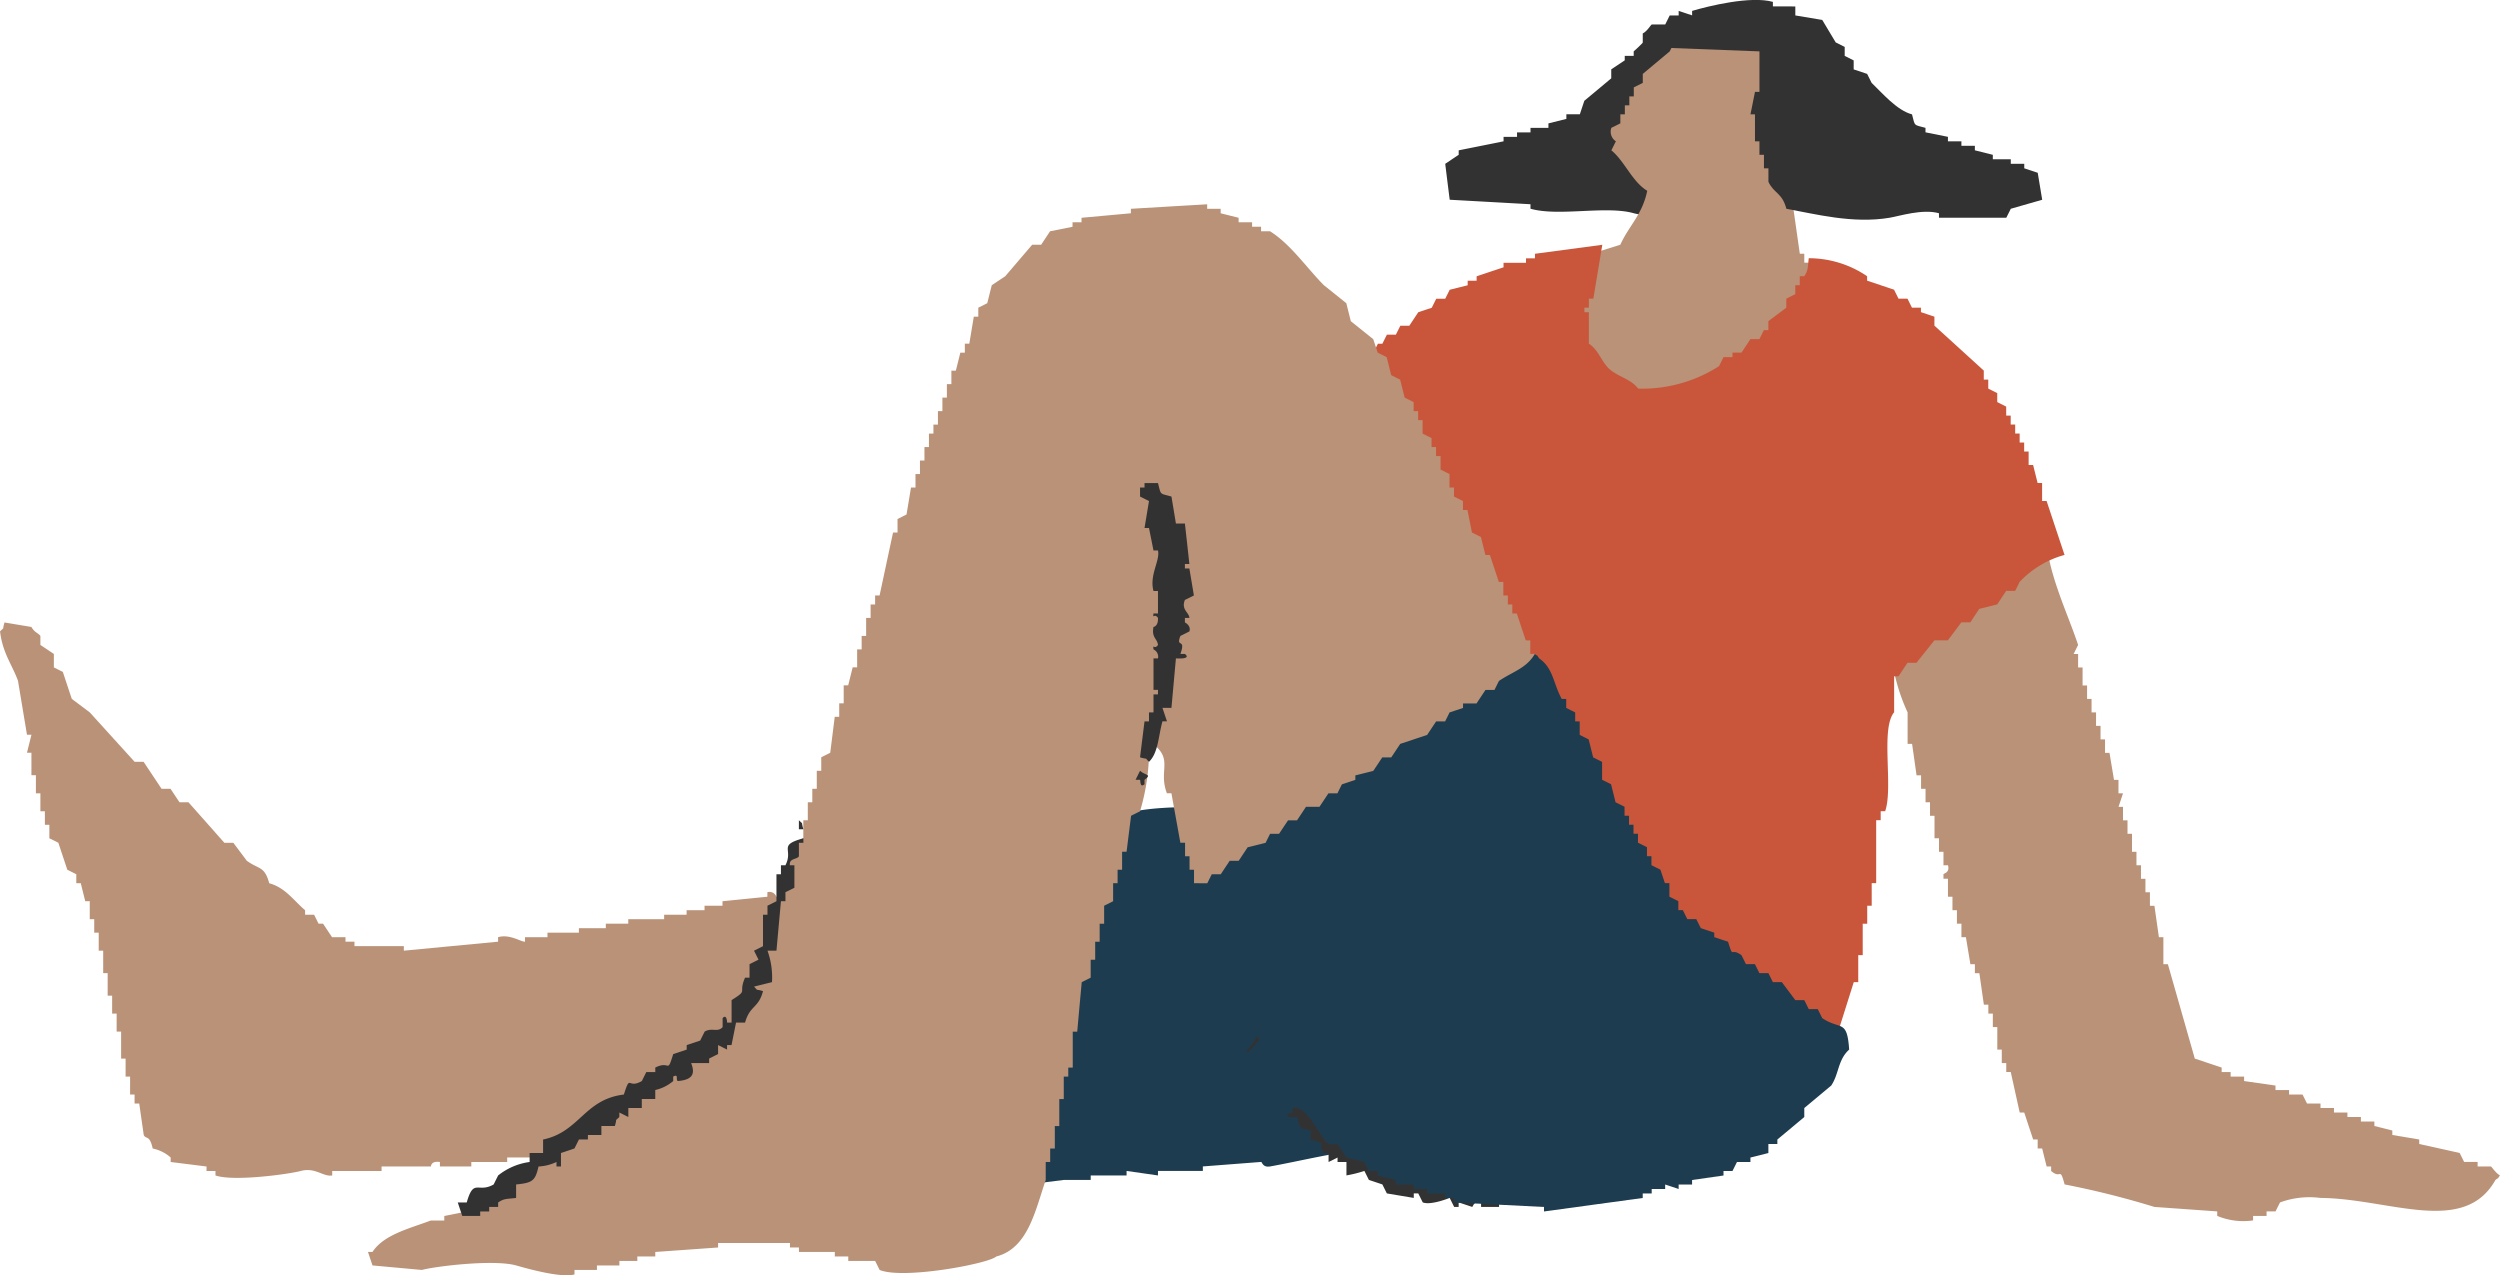 <svg xmlns="http://www.w3.org/2000/svg" width="188.199" height="96" viewBox="0 0 188.199 96"><g transform="translate(-4046.769 1521.124)"><path d="M244.568,614.035q-.171-1.353-.337-2.707c.337-.226.674-.453,1.014-.678v-.337l3.378-.678V609.3h1.014v-.339h1.014v-.339H252v-.337l1.351-.339V607.6h1.014c.112-.337.225-.677.337-1.016q1.015-.844,2.027-1.692v-.677l1.016-.676V603.2h.674v-.339c.865-.729,1.484-1.688,2.7-2.031v.339h1.014v.339c-.678.193-.293-.042-.676.337a3.7,3.7,0,0,1,3.041,1.694h.339V604.9h.337V607.6h-.337v1.354H264.5v.677h-.337v1.354h-.337V612h-.339q-.168.846-.337,1.692h-.337a4.349,4.349,0,0,1-4.393,1.355c-2.075-.588-5.657.266-7.771-.339v-.337q-3.041-.17-6.081-.339" transform="translate(3911.334 -2120.12)" fill="#333233" fill-rule="evenodd"/><path d="M266.419,600.646v.676c.563.114,1.125.226,1.69.339v1.015c.337.112.674.226,1.014.339-.218.927-.443.769-.676,1.692h.676c-.114.225-.225.451-.339.676h.339v.676h.337q.17,2.2.337,4.4h-.337v1.355h-.337v.676h-.339a.55.55,0,0,0,.339.677c.079.676-.339.678-.339.678l.676,4.738h.337v.676h.339q.844,1.017,1.69,2.031h.674v.678c.135.31.963.194.676,1.015h-.337a8.553,8.553,0,0,1-1.014,2.029c-.4-.245-.99-1.257-1.69-1.016v.339H269.8c.114.565.225,1.129.339,1.692-.225.114-.451.227-.676.339v.676c-.337.227-.676.453-1.014.678v.337h-.676q-.506.679-1.014,1.355h-.674c-.114.226-.225.451-.339.676l-1.351.339-.676,1.016h-.676c-.112.225-.224.451-.337.676h-1.014c-.112.225-.225.451-.337.678-.6.509-.865.26-1.353,1.016h-.337v-.339h-.337v.339h-1.353v-.678c-2.093.09-2.147,1.112-4.054,1.355-.106-.647-.337-.676-.337-.676.112-.339.225-.678.337-1.016h-.337a2.875,2.875,0,0,1-.339-1.355h.676c.32-.609.468-.534.676-1.355a19.687,19.687,0,0,0-2.7-.676c-.121-.7-.337-.673-.337-.676v-2.031h-.339a2.634,2.634,0,0,1-.674-2.031q1.012-1.356,2.027-2.707h-.676c-1.54-1.341-4.293,1.965-5.744,1.015h-.337c.112-.339.225-.678.337-1.015,1.667-.333,2.63-1.32,4.393-1.694V619.6q2.7-.847,5.4-1.692c.665-1.459,1.653-2.251,2.027-4.062-1.135-.686-1.692-2.216-2.7-3.046.114-.225.225-.451.339-.678a.864.864,0,0,1-.339-1.016l.676-.337v-.676h.339v-.678h.337v-.676h.337v-.678l.676-.337v-.676l2.027-1.694c.112-.226.225-.451.337-.677h.676c.112-.225.225-.451.337-.676h.676c.114-.225.225-.453.337-.678h.339v.339h.337v-.339h1.014c.114-.225.225-.451.339-.676h1.014v-.339a7.43,7.43,0,0,0,1.351.339" transform="translate(3912.798 -2120.608)" fill="#b99278" fill-rule="evenodd"/><path d="M249.127,612.779c-.112.339-.225.676-.337,1.016h.337a1.337,1.337,0,0,1,.676-.676c-.385-.386,0-.135-.676-.339" transform="translate(3915.56 -2109.048)" fill="#b99278" fill-rule="evenodd"/><path d="M284.4,659.96l2.027.677v.339h.676v.339h1.013v.337l2.364.339v.339H291.5v.337h1.014c.114.226.225.451.339.678h1.014v.337h1.014v.339h1.014v.339h1.014v.337h1.014v.339l1.351.339v.337q1.014.17,2.027.339v.339l3.043.676c.112.225.224.451.337.677h1.014v.339H306.7c.064.035.36.5.676.676-.285.385.042.05-.339.339-2.374,4.237-8.026,1.393-13.176,1.353a6.445,6.445,0,0,0-3.041.339c-.114.225-.225.451-.339.676h-.674v.339h-1.015v.339a5.12,5.12,0,0,1-2.7-.339v-.339l-4.731-.337a65.006,65.006,0,0,0-6.758-1.694c-.37-1.387-.249-.353-1.014-1.013v-.339h-.339c-.112-.451-.223-.9-.337-1.355h-.337v-.676h-.339q-.338-1.015-.674-2.031h-.339q-.338-1.523-.674-3.047h-.339V660.3h-.337v-1.016h-.337V657.59H269.2v-1.016h-.337V655.9h-.337q-.171-1.185-.339-2.368h-.337v-.678h-.339q-.168-1.015-.337-2.031h-.337v-1.016h-.339V648.79h-.337v-1.015h-.337v-1.353h-.339v-.339c.014-.065.5-.112.339-.676h-.339v-1.015h-.337v-1.016h-.337v-1.694h-.339v-1.015h-.337v-1.014h-.337v-1.016h-.339q-.168-1.185-.337-2.37h-.337V633.9a14.3,14.3,0,0,1-1.014-3.046q3.208-3.382,6.419-6.769H269.2c.114-.225.225-.451.339-.676a5.864,5.864,0,0,1,3.378-1.692v-.678h.337c.148,2.5,1.657,5.6,2.366,7.785-.114.227-.225.453-.337.678h.337v1.015h.337v1.353h.339v1.015h.337V633.9h.337v1.016h.339v1.016h.337v1.015h.337q.17,1.014.339,2.031h.337v1.016H279c-.112.339-.225.677-.337,1.016H279v1.015h.339v1.015h.337v1.355h.337v1.015h.339v1.016h.337v1.016h.337v1.015h.339c.112.788.225,1.58.337,2.368h.337v2.031h.339q1.015,3.555,2.027,7.108" transform="translate(3927.588 -2101.395)" fill="#b99278" fill-rule="evenodd"/><path d="M262.232,609.441q-.338,2.032-.676,4.062h-.337v.678h-.337v.337h.337v2.372c.778.493.981,1.511,1.69,2.027.755.553,1.455.649,2.027,1.356a10.689,10.689,0,0,0,6.081-1.691c.114-.226.226-.451.337-.679h.676v-.339h.676c.225-.337.451-.674.674-1.016h.676c.114-.226.225-.451.339-.676h.337v-.678q.676-.506,1.351-1.014V613.5l.676-.339v-.674h.337v-.676h.339c.3-.463.252-.592.337-1.354a7.817,7.817,0,0,1,4.393,1.354v.335q1.012.341,2.027.679c.112.225.225.451.337.676h.676c.112.228.225.453.337.678h.676v.337l1.014.339v.678q1.858,1.688,3.717,3.382v.678h.337v.678l.676.34v.674c.225.114.449.225.674.341v.676h.339v.674h.337v.68h.337v.674h.339v.677h.337v1.017h.337c.114.449.225.9.339,1.355h.337v1.352h.339q.673,2.029,1.351,4.062a7.281,7.281,0,0,0-3.38,2.029c-.112.228-.223.453-.337.678h-.676c-.225.338-.449.676-.674,1.016l-1.353.337c-.225.339-.449.678-.674,1.016h-.676q-.506.68-1.014,1.354h-1.014l-1.353,1.692h-.674q-.338.509-.676,1.015H284.2v2.707c-1.042,1.245-.048,5.654-.676,7.448h-.337v.676h-.339V657.5h-.337V659.2h-.337v1.354h-.339v2.368h-.337v2.031h-.337q-1.014,3.214-2.027,6.432l-1.015.337v-.337c-.715-.632-.8-1.546-1.351-2.37l-.676-.339V668l-1.014-.677v-.678l-1.013-.676q-.844-1.015-1.69-2.031l-9.459-8.124v-.676l-2.366-2.031v-.677h-.337c-.112-.339-.225-.678-.337-1.015l-.676-.339V650.4l-1.69-1.354v-.676l-.676-.339v-.676l-3.378-3.046v-.679l-1.014-.676v-.676q-1.014-.847-2.027-1.692-.171-.679-.337-1.355-1.353-1.185-2.7-2.37v-.676l-.676-.339v-.677l-1.014-.677v-.337l-.676-.339v-.678q-1.015-.844-2.027-1.692v-.676l-.676-.337v-.68l-1.351-1.014q-.844-1.185-1.69-2.37v-.676h-.337c-.114-.337-.225-.678-.337-1.016-.339-.114-.676-.225-1.014-.339V624q2.194-2.032,4.391-4.064c.226-.337.451-.674.676-1.016h.676l1.012-1.353H245c.114-.223.225-.449.339-.674h.337c.112-.229.225-.455.337-.68h.676c.112-.223.225-.449.337-.674h.676c.225-.341.451-.678.676-1.017l1.014-.337c.112-.225.225-.451.337-.678h.676c.112-.225.225-.451.337-.676l1.353-.337v-.341h.674v-.335q1.014-.341,2.027-.678V610.8h1.69v-.337h.676v-.341l5.068-.677" transform="translate(3905.159 -2112.142)" fill="#c9563b" fill-rule="evenodd"/><path d="M246.267,636.814h.676c-.326,1.59-1.2,1.727-2.027,2.708,1.412-.025,1.709-.124,2.027,1.015h.337c-.112.339-.225.678-.337,1.016h-.676c.355.472.744.424,1.014,1.015h-.337v.339c.75.938,1.4.36.674,2.031a8.441,8.441,0,0,0,1.69.676c-.112.339-.225.676-.337,1.015h.337c.385.385,0,.135.676.339.1,1.948.349,1.333-.339,2.707,1.559.021,1.892.237,2.027,1.692h.676c-.112.339-.225.678-.337,1.015.933.245.755.094,1.014,1.016h.337v1.016a12.134,12.134,0,0,1,2.366.678,7.344,7.344,0,0,0,.337,1.352h-.337v.678c-2.563.206-5.43.931-7.771,1.353-.555.1-.607-.324-.676-.339q-2.2.17-4.393.339v.339h-3.378v.339q-1.182-.17-2.364-.339v.339h-2.7v.338h-2.027l-2.7.339v-.339h-2.027v-1.355a4.3,4.3,0,0,1,1.688-.337v-1.355c-.449.114-.9.226-1.351.339v-.339c-.385-.385-.135,0-.337-.676H226.67c-.468-.884-.6-.572-.676-2.031.609-.32.532-.468,1.351-.677a5.948,5.948,0,0,1,3.043-1.015v-.678l-3.717-.337v-1.355a2.694,2.694,0,0,0,.674-.676H228.7v-.339h1.351a3.08,3.08,0,0,1,.676-.676v-.339c-1.569-.023-1.657-.129-1.69-1.692.382-.2.524-.586.676-.676q1.35-.341,2.7-.678v-.338h-.676v-1.015h-1.014v-.339c-.461-.4-.516-.618-.676-1.355.888-.508,1.141-1.079,2.366-1.353-.114-.339-.225-.678-.339-1.016l.676-.339v-1.354h.337v-.337h-1.014v-.678h-.337c-.131-.927.994-1.426,1.351-2.031-1.015-.1-.919-.045-1.351-.677h.337v-.339c1.278-.122,1.792-.7,2.7-1.016h1.69v-.337c2.172-.713,4.652-.642,7.432-.678.287.385-.042.05.339.339-.193.391-.6.542-.676.676v1.016c-.451.227-.9.453-1.351.678.385.385,0,.135.674.337v.339c.952.528,2.326-.291,3.043.339h.337Z" transform="translate(3894.431 -2091.79)" fill="#1e3c4f" fill-rule="evenodd"/><path d="M188.106,624.2l2.027.339c.227.416.534.464.676.676v.676l1.014.678v1.015l.676.337q.335,1.017.674,2.031l1.353,1.016,3.378,3.723h.676q.676,1.017,1.351,2.031h.676q.338.509.676,1.015h.674q1.353,1.523,2.7,3.047h.676l1.014,1.354c.933.676,1.33.385,1.69,1.692,1.22.339,1.838,1.3,2.7,2.031v.339h.676c.114.225.225.451.337.676h.339l.676,1.015h1.012v.339h.676v.337h3.717v.339l7.095-.676v-.339c.875-.254,1.7.351,2.027.339v-.339h1.69v-.339h2.366v-.337h2.027v-.339h1.69v-.339h2.7V646.2h1.69v-.339h1.351v-.339h1.353v-.337l3.378-.339v-.337a.541.541,0,0,1,.676.337h.337v-.337h1.69v-.339h1.69v-.339h4.054v-.337h1.351v.337l1.353.339c-.172,1.684-1.066,2.232-1.69,3.384-.112.453-.225.9-.337,1.355l-.676.339v.677l-.676.339v.676q-.844.676-1.688,1.354v.677l-.676.339v.676l-1.014.676v.678q-.844.506-1.69,1.016v.676l-2.027,1.692c-.112.226-.225.451-.337.676h-.676v.339h-.676c-.112.226-.225.451-.337.677h-.676c-.112.227-.225.453-.337.678l-1.353.337c-.112.227-.224.453-.337.678l-1.351.337c-.969.65-.156,1.116-2.027,1.355v-.339c-.478.006.137.3-.339.339l-4.391.339h-1.69V663.8h-.337v.339h-2.7v.337h-2.7v.339h-2.7v.339h-2.364v-.339c-.686-.106-.676.339-.676.339h-3.717v.337h-3.715v.339c-.694.113-1.264-.632-2.366-.339-.909.243-5.062.809-6.421.339v-.339h-.674v-.337l-2.7-.339v-.339a2.936,2.936,0,0,0-1.353-.676c-.235-1.067-.5-.659-.674-1.015q-.171-1.185-.339-2.37H197.9v-.677h-.337v-1.353h-.339v-1.355h-.337V655h-.337v-1.355h-.339v-1.353h-.337V650.6h-.337v-1.692H195.2v-1.355h-.337v-1.016h-.337v-1.353h-.339c-.112-.451-.226-.9-.337-1.355h-.337v-.676l-.676-.339q-.338-1.014-.676-2.031l-.676-.337v-1.016h-.337v-1.015h-.337v-1.354h-.339V635.7h-.337v-1.692H189.8c.112-.451.225-.9.337-1.355H189.8l-.676-4.06c-.441-1.218-1.162-2.089-1.351-3.725.383-.385.135,0,.337-.676" transform="translate(3859 -2098.465)" fill="#b99278" fill-rule="evenodd"/><path d="M260.939,648.478a16.246,16.246,0,0,1-.676,5.077c-.225.112-.451.225-.674.339q-.171,1.353-.339,2.708h-.337v1.353h-.339v1.016h-.337v1.355l-.676.339v1.353h-.337v1.355h-.337v1.355h-.339v1.353c-.223.114-.449.225-.674.339q-.171,1.861-.339,3.723h-.337v2.707h-.337v.678h-.339v1.692h-.337v2.031h-.337v1.692H253.5v1.016h-.337v1.355c-.771,2.241-1.324,5.145-3.717,5.754-.6.553-7.027,1.748-8.785,1.015-.112-.225-.225-.451-.337-.676H238.3v-.339h-1.014v-.339h-2.7v-.337h-.676v-.339H228.5v.339l-4.729.337v.339H222.42v.339h-1.351v.337h-1.69v.339h-1.69v.339c-1.033.287-3.7-.482-4.391-.678-1.632-.461-5.943.039-7.1.339l-3.715-.339c-.114-.337-.225-.676-.339-1.015h.339c.852-1.318,2.836-1.777,4.391-2.368h1.014v-.339c.563-.112,1.127-.226,1.69-.339v-.337h.676V683h.674l1.353-1.692h.674c.114-.226.225-.451.339-.676.451-.114.9-.227,1.351-.339.114-.226.225-.451.337-.676.339-.114.676-.227,1.015-.339q.506-.677,1.014-1.355l1.351-.337q.676-.847,1.351-1.694h.676q.506-.676,1.014-1.353h.676q.338-.509.676-1.016h.674q1.014-1.185,2.027-2.37h.676q2.2-2.029,4.393-4.062.674-2.367,1.351-4.738l.676-.339q.844-3.046,1.688-6.091.338-.171.676-.339v-1.355h.337v-1.353h.339v-1.015h.337v-1.355h.337v-1.016l.676-.339q.171-1.353.339-2.707h.337v-1.015h.337v-1.355h.339q.168-.676.337-1.353h.337V641.37h.339v-1.015h.337V639h.337v-1.015h.339v-.678h.337q.506-2.368,1.014-4.738h.337v-1.016q.338-.168.676-.339.171-1.015.337-2.031h.339V628.17h.337v-1.017h.337v-1.015h.339v-1.014h.337v-.678h.339V623.43h.337v-1.015h.337V621.4h.339v-1.016h.337c.112-.451.225-.9.337-1.353h.339v-.678h.337q.168-1.014.337-2.031h.339v-.676l.674-.339c.114-.451.225-.9.339-1.353l1.014-.676,2.027-2.37h.676c.224-.339.449-.677.674-1.016l1.69-.339v-.337h.676v-.339l3.717-.339V608.2q2.87-.171,5.742-.339v.339h1.016v.337c.449.114.9.226,1.351.339v.339h1.014v.337h.676v.339h.674c1.586,1,2.748,2.75,4.056,4.062l1.688,1.353c.114.453.225.9.339,1.355q.844.676,1.688,1.355c.114.337.226.676.339,1.016l.674.337c.114.453.225.9.339,1.355.226.112.451.225.674.339.114.451.225.9.339,1.353l.676.339v.676h.337v.678h.337v1.015l.676.337v.676h.337v.678h.339v1.015c.225.112.451.225.674.339v1.014h.339v.678c.225.111.451.225.674.337v.678h.339c.112.564.225,1.127.337,1.692l.676.339c.112.451.225.9.337,1.353h.337q.338,1.018.676,2.031h.337v1.016h.339v.678h.337v.676h.339q.335,1.015.674,2.031h.339v1.015H290c.112.564.225,1.127.337,1.692h.339v.677h.337v1.015l.676.339c.112.451.225.9.337,1.354h.337c.114.451.225.9.339,1.353h.337v1.016h.337v.678h.339v1.016c.32.721,1.832,2.064,1.69,3.046h-.339v1.353h-.337v1.015h-.339v5.077h-.337q-.338,1.691-.676,3.386h-.337q-.168,1.182-.337,2.368l-.676.339c-.112.565-.225,1.127-.337,1.692l-.676.339v.676l-.676.339v.676l-1.351,1.016c-.114.339-.225.676-.337,1.015l-.676.339v.676l-1.013.676v.678l-1.69,1.016v.676h-.337l-.676,1.016h-.676c-.112.226-.224.451-.337.676h-1.351a4.752,4.752,0,0,1-3.043.339v-.339l-2.364-.337c-.112-.227-.225-.453-.337-.678h-.676q-1.014-1.185-2.027-2.368l-2.027-1.694v-1.016l-1.013-.676c-.114-.451-.226-.9-.339-1.354l-.674-.337V669.8h-.339c-.112-.563-.225-1.127-.337-1.692l-.676-.337c-.112-.453-.226-.9-.337-1.355l-.676-.339V665.4h-.337l-.676-2.031h-.337c-.114-.676-.225-1.355-.339-2.031h-.337v-1.355h-.337V658.97h-.339v-1.016h-.337v-1.015h-.337v-1.014H263.3q-.338-1.864-.674-3.725h-.339c-.594-1.544.295-2.364-.674-3.384-.385-.385,0-.135-.676-.339" transform="translate(3872.327 -2113.606)" fill="#b99278" fill-rule="evenodd"/><path d="M263.434,600.365v.677l2.027.339q.509.847,1.014,1.692l.676.339v.676l.676.339v.677l1.014.339c.112.225.223.451.337.676.792.755,1.9,2.072,3.041,2.37.245.934.094.757,1.014,1.015v.337l1.69.339v.339h1.014v.337h1.014v.339l1.351.339v.337h1.353v.339h1.014v.339l1.014.337q.168,1.017.337,2.031-1.182.338-2.364.678c-.114.226-.225.451-.339.676h-5.068v-.339c-1.235-.347-2.969.214-3.717.339-2.763.466-5.6-.281-7.771-.676-.318-1.218-.95-1.152-1.351-2.031v-1.015h-.337v-1.016h-.339V610.52h-.337v-2.031h-.339c.114-.564.225-1.129.339-1.694h.337v-3.047l-8.785-.337V602.4c.347-.181.584-.626.676-.676h1.014c.112-.227.226-.453.337-.678h.676V600.7l1.013.337V600.7c1.231-.364,4.413-1.149,6.081-.678v.339Z" transform="translate(3918.486 -2121.004)" fill="#333233" fill-rule="evenodd"/><path d="M233.658,618.751c.245.935.094.757,1.014,1.016.114.677.225,1.355.337,2.031h.676q.171,1.523.337,3.047h-.337v.339h.337q.171,1.014.339,2.031l-.676.337c-.3.738.324.937.337,1.355h-.337v.337s.488.233.337.679l-.674.337c-.38.95.443.108,0,1.354h.337c.536.434-.667.335-.676.339q-.168,1.862-.337,3.723h-.676c.114.339.225.676.339,1.015h-.339c-.31,1.108-.314,2.372-1.014,3.047-.383-.385,0-.135-.674-.339q.167-1.353.337-2.707h.337v-.676h.339V634.66h.337v-.339h-.337v-2.368h.337a.606.606,0,0,0-.337-.678c-.054-.476.071.06.337-.337-.052-.487-.5-.54-.337-1.354,0,0,.366-.039.337-.677-.27-.4-.4.135-.337-.339h.337v-1.692h-.337c-.33-1.191.513-2.3.337-3.047h-.337c-.114-.565-.225-1.129-.339-1.692h-.337c.112-.678.225-1.354.337-2.031-.226-.114-.451-.226-.674-.339v-.676h.337v-.339Z" transform="translate(3900.283 -2103.512)" fill="#333233" fill-rule="evenodd"/><path d="M232.469,629.994c.4.356.923.249.337.676v.339c-.37.3-.289-.293-.337-.339h-.337q.167-.338.337-.676" transform="translate(3900.121 -2093.091)" fill="#333233" fill-rule="evenodd"/><path d="M218.98,631.926c.385.385.135,0,.337.676h-.337Z" transform="translate(3887.929 -2091.301)" fill="#333233" fill-rule="evenodd"/><path d="M229.644,641.091h-.676a6.018,6.018,0,0,1,.339,2.37l-1.353.337c.385.385,0,.135.676.339-.339,1.306-.99,1.063-1.351,2.37H226.6c-.114.563-.225,1.127-.339,1.692h-.337v.339q-.338-.171-.676-.339v.676c-.224.114-.449.225-.674.339v.339h-1.353c.281.721.206,1.262-1.014,1.353-.166-.156.094-.545-.337-.339v.339a3.151,3.151,0,0,1-1.351.676v.678h-1.014v.677h-1.014v.676l-.676-.337v.337c-.385.385-.135,0-.337.678h-1.016v.676h-1.014v.339h-.674c-.114.225-.226.451-.339.676l-1.014.339v1.015h-.337V657a3.593,3.593,0,0,1-1.353.339c-.249,1.089-.457,1.231-1.688,1.353v1.015c-.763.09-.888.035-1.353.339v.339h-.674v.337h-.676v.339h-1.351c-.114-.339-.225-.676-.339-1.016h.676c.53-1.856.84-.672,2.027-1.354.112-.226.225-.451.337-.676A4.812,4.812,0,0,1,211.061,657v-.676h1.013v-1.015c2.754-.574,3.095-3.026,6.081-3.386.518-1.611.249-.38,1.353-1.016.112-.225.224-.451.337-.677h.676v-.339c1.145-.574.867.534,1.351-1.015l1.014-.337V648.2l1.014-.339c.112-.226.225-.451.337-.676.534-.326.979.087,1.353-.339v-.677c.324-.353.337.339.337.339h.337v-1.693c1.31-.827.466-.445,1.015-1.692h.337v-1.015l.676-.339c-.114-.225-.225-.451-.339-.676l.676-.339v-2.368h.337v-.678l.676-.337v-2.031h.337v-.676h.339c.63-1.239-.609-1.49,1.351-2.033v.339h-.337v1.015c-.129.25-.765.144-.676.678h.337v1.692c-.224.112-.449.226-.674.337v.678h-.339q-.168,1.861-.337,3.723" transform="translate(3875.578 -2090.65)" fill="#333233" fill-rule="evenodd"/><path d="M234.587,635.764v-.676c.382.285.048-.044.335.337h.341c-.387.385,0,.135-.676.339" transform="translate(3902.396 -2088.369)" fill="#333233" fill-rule="evenodd"/><path d="M235.6,635.615v2.031l1.014.339v.676c-.225.112-.451.226-.676.339-.285.383.044.048-.337.337a6.429,6.429,0,0,0-1.014-3.384h.337c.385-.385,0-.135.676-.339" transform="translate(3902.396 -2087.881)" fill="#333233" fill-rule="evenodd"/><path d="M235.288,637.547c.809.206.628.108,1.014.676h.337q.17,1.018.339,2.031l.676.339q.168,1.014.337,2.031h-1.014c-.4-1.929-1.542-2.721-1.69-5.077" transform="translate(3903.046 -2086.09)" fill="#333233" fill-rule="evenodd"/><path d="M238.529,642.551h1.014v1.015h.337c.385.386,0,.135.676.339-.112.337-.225.676-.337,1.015h.337a2.842,2.842,0,0,0,2.364,1.353c.114.565.225,1.129.339,1.692,1.087.262.728.512,2.027.678v.676l3.041.676q.338.509.676,1.015c.784.491,1.075-.108,1.351,0v.339a8.016,8.016,0,0,0,2.7.676v.678h.337v-.678l1.014.339v.339h1.353v.676h-1.353v-.339c-.57-.127-.592.322-.674.339l-1.014-.339v.339h-.339c-.112-.225-.225-.451-.337-.676,0,0-1.424.582-2.027.337-.114-.226-.225-.451-.339-.676h-.337v.339l-2.027-.339c-.112-.225-.225-.451-.337-.677l-1.014-.339c-.114-.226-.226-.451-.339-.677a9.338,9.338,0,0,1-1.351.337V650H243.6v-.337l-.676.337v-.676h-.337c-.609-.89.362-.621-1.013-1.016v-.676c-.933-.245-.755-.095-1.014-1.016h-.676a9.1,9.1,0,0,0-1.688-3.047l-1.014-.676v-1.015l-.676-.339c-.035-.478-.046-.052.337-.339-.25-.4-.4-.3-.674-.676a2.411,2.411,0,0,0,1.351-.339v.339a3.418,3.418,0,0,1,1.014,2.031" transform="translate(3903.859 -2083.648)" fill="#333233" fill-rule="evenodd"/><path d="M276.407,647.089c.432,1.37.145.389,1.014,1.016.114.225.226.451.337.676h.676l.337.678h.676c.114.225.226.451.337.676h.676q.506.676,1.014,1.355h.676c.112.225.225.451.337.676h.676c.112.225.225.451.337.677,1.374.925,1.873.04,2.027,2.37-.863.78-.753,1.821-1.351,2.707q-1.015.847-2.027,1.692v.678q-1.014.847-2.027,1.692v.339h-.676V663l-1.351.339v.337h-1.014c-.114.225-.225.453-.339.678h-.674v.337l-2.366.339v.339H272.69v.337c-.337-.112-.674-.225-1.014-.337v.337h-1.014v.339h-.676v.339q-3.714.506-7.432,1.015v-.339l-6.758-.339v-.337h-.676v-.339H253.77v-.339h-1.014v-.337H251.4v-.339l-1.351-.339v-.337h-.676l-.337-.678-1.353-.337-.674-1.016h-.676c-.6-.435-1.659-3.027-2.7-2.709v.339c-.958.237-.975.6-1.69,1.015v-.676a1.341,1.341,0,0,0,.676-.678H241.6v.339h-1.014c.073-1.646.36-1.145.676-2.37l-1.014.339v-.339c-.538-.457-.588-.734-.676-1.692a4.52,4.52,0,0,0,1.69-1.692h-.339a2.727,2.727,0,0,1-3.041,1.692v-.337h-.337c-.306.219-1.179,1.713-2.027,1.353v-.337h-.676a3.491,3.491,0,0,0-.676-1.354h-.337c-.622-1.547,1.143-1.831,1.351-2.37q-.168-1.015-.337-2.031a7.224,7.224,0,0,0,1.014-1.016h-.337a1.583,1.583,0,0,1-1.353,1.016c.231-.99.378-1.108,1.353-1.353v-.678c-.989-.231-1.106-.376-1.353-1.353l.676-.339c.5-.4.052-.148,0-1.015h-1.014v.339c-.27.141-.759.613-1.351.337v-.337h.674l1.69-2.031h.337c.114-.339.225-.678.339-1.015h.674c.114-.225.225-.451.339-.678h.676c.112-.226.224-.451.337-.677h.676c.225-.337.449-.676.674-1.015h.676q.338-.506.676-1.016l1.351-.337c.112-.227.225-.453.337-.678h.676q.338-.506.676-1.015h.676l.674-1.016h1.014q.338-.506.676-1.015h.676c.112-.225.224-.451.337-.676l1.014-.339v-.337l1.351-.339.676-1.016h.676c.225-.339.451-.676.674-1.015l2.029-.676q.335-.508.674-1.015h.676c.114-.225.225-.451.337-.678.339-.112.676-.225,1.013-.337v-.339h1.014l.676-1.015h.676c.112-.226.225-.451.337-.677,1.042-.709,2.054-.94,2.7-2.031.383.285.05-.042.337.339,1.06.734,1.046,1.871,1.69,3.044h.337v.678l.676.337v.678h.339v1.015c.223.112.449.226.674.337.114.453.225.9.339,1.354.224.114.449.226.674.339V634.9l.676.339c.112.451.225.9.337,1.355l.676.337v.678h.337v.677h.339v.676h.337v.678l.676.337v.678h.337v.676c.225.112.451.226.676.339.112.337.226.676.337,1.014h.339V643.7c.224.114.449.227.674.339v.676h.339q.168.341.337.678h.674c.114.226.225.451.339.676l1.014.339v.337c.337.114.676.228,1.014.339" transform="translate(3900.446 -2097.324)" fill="#1e3c4f" fill-rule="evenodd"/></g></svg>